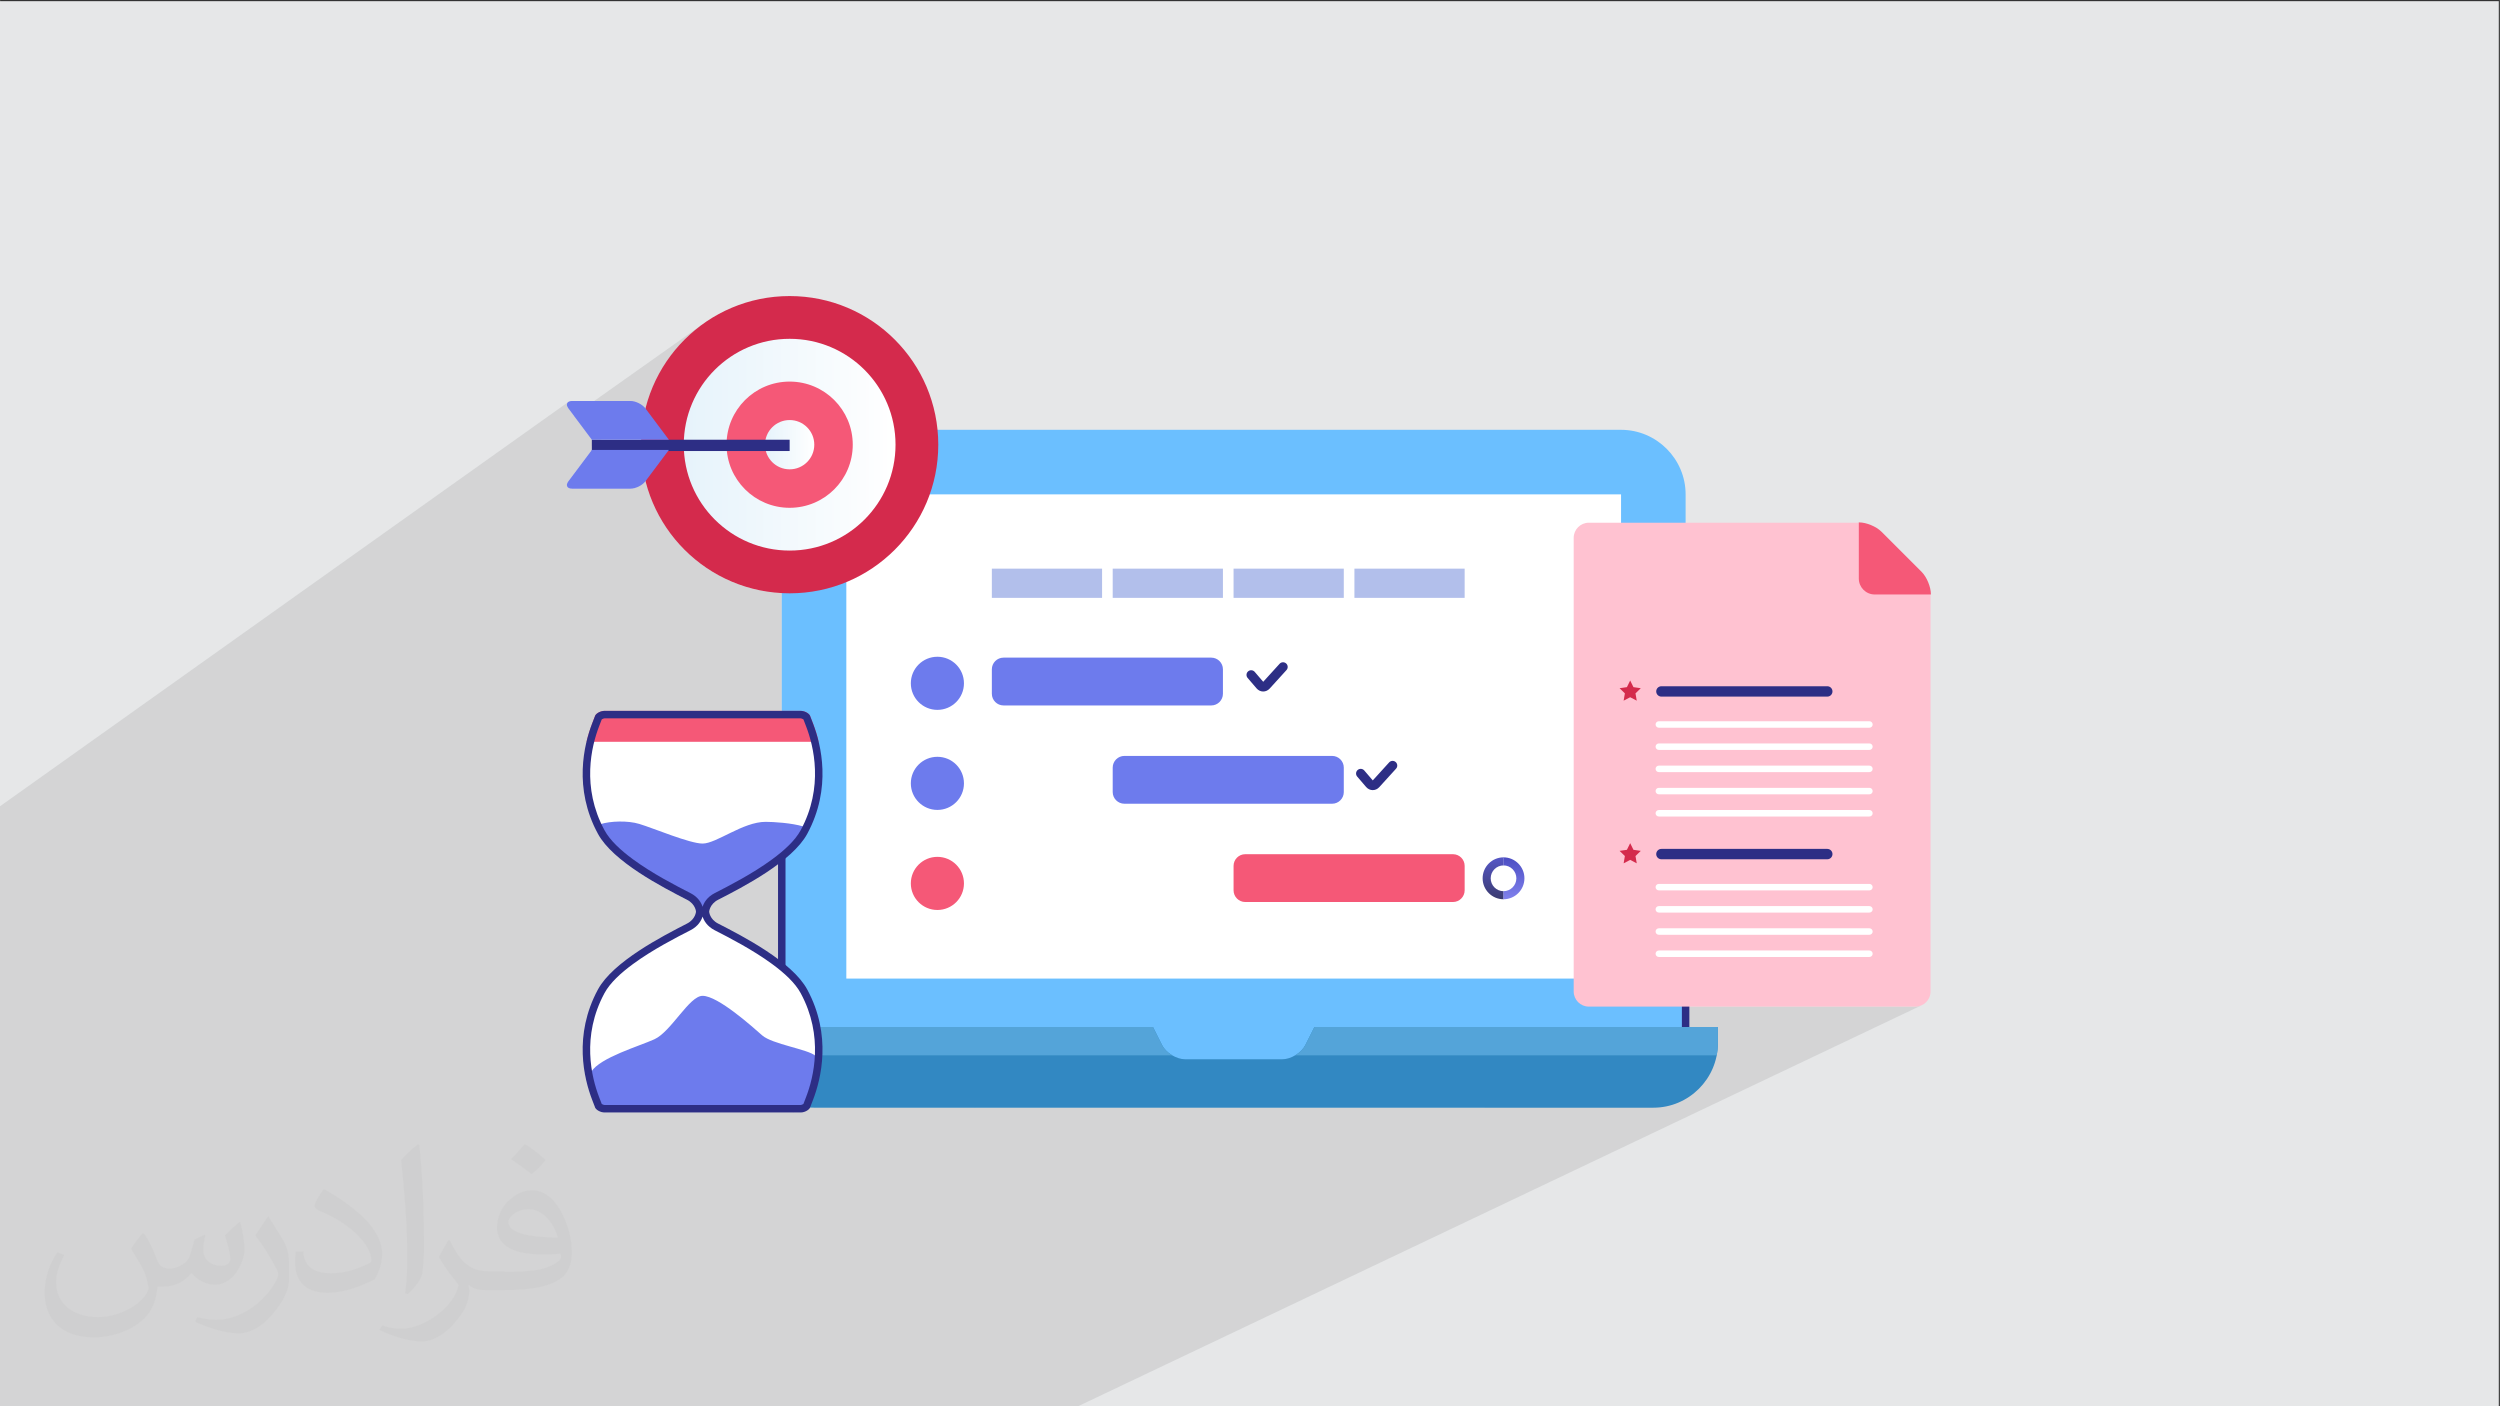 <?xml version="1.0" encoding="UTF-8"?>
<!DOCTYPE svg PUBLIC "-//W3C//DTD SVG 1.1//EN" "http://www.w3.org/Graphics/SVG/1.1/DTD/svg11.dtd">
<!-- Creator: CorelDRAW -->
<svg xmlns="http://www.w3.org/2000/svg" xml:space="preserve" width="3.703in" height="2.083in" version="1.1" style="shape-rendering:geometricPrecision; text-rendering:geometricPrecision; image-rendering:optimizeQuality; fill-rule:evenodd; clip-rule:evenodd"
viewBox="0 0 3703.33 2083.33"
 xmlns:xlink="http://www.w3.org/1999/xlink"
 xmlns:xodm="http://www.corel.com/coreldraw/odm/2003">
 <rect x="0" y="0" width="3703.33" height="2083.33" fill="#333333" stroke="none"/>
 <defs>
  <style type="text/css">
   <![CDATA[
    .fil4 {fill:#2D2E85}
    .fil18 {fill:#6D7BED}
    .fil19 {fill:#B2BFEB}
    .fil8 {fill:#D42A4C}
    .fil0 {fill:#E6E7E8}
    .fil10 {fill:#F55877}
    .fil5 {fill:white}
    .fil16 {fill:#2D2E85;fill-rule:nonzero}
    .fil6 {fill:#3288C2;fill-rule:nonzero}
    .fil7 {fill:#54A4D9;fill-rule:nonzero}
    .fil3 {fill:#6BBFFF;fill-rule:nonzero}
    .fil12 {fill:#6D7BED;fill-rule:nonzero}
    .fil15 {fill:#D42A4C;fill-rule:nonzero}
    .fil14 {fill:#F55877;fill-rule:nonzero}
    .fil13 {fill:#FFC2D1;fill-rule:nonzero}
    .fil17 {fill:white;fill-rule:nonzero}
    .fil2 {fill:#373435;fill-opacity:0.031}
    .fil1 {fill:#373435;fill-opacity:0.102}
    .fil21 {fill:url(#id0)}
    .fil9 {fill:url(#id1)}
    .fil11 {fill:url(#id2)}
    .fil20 {fill:url(#id3)}
   ]]>
  </style>
  <linearGradient id="id0" gradientUnits="userSpaceOnUse" x1="2242.68" y1="1270.66" x2="2242.68" y2="1330.83">
   <stop offset="0" style="stop-opacity:1; stop-color:#4C4EC3"/>
   <stop offset="1" style="stop-opacity:1; stop-color:#7F80EC"/>
  </linearGradient>
  <linearGradient id="id1" gradientUnits="userSpaceOnUse" x1="1326.54" y1="658.78" x2="1012.83" y2="658.78">
   <stop offset="0" style="stop-opacity:1; stop-color:white"/>
   <stop offset="1" style="stop-opacity:1; stop-color:#E6F3FB"/>
  </linearGradient>
  <linearGradient id="id2" gradientUnits="userSpaceOnUse" xlink:href="#id1" x1="1206.19" y1="658.78" x2="1133.17" y2="658.78">
  </linearGradient>
  <linearGradient id="id3" gradientUnits="userSpaceOnUse" x1="2211.81" y1="1270.98" x2="2211.81" y2="1329.87">
   <stop offset="0" style="stop-opacity:1; stop-color:#5556C5"/>
   <stop offset="1" style="stop-opacity:1; stop-color:#3C3C73"/>
  </linearGradient>
 </defs>
 <g id="Layer_x0020_1">
  <polygon class="fil0" points="-1.67,1.74 3701.66,1.74 3701.66,2084.93 -1.67,2084.93 "/>
  <polygon class="fil1" points="2753.58,774.52 1174.79,1648.08 1185.88,1648.08 1186.87,1648.01 1199.91,1640.8 1200.65,1640.85 1201.39,1640.88 1202.13,1640.91 1202.87,1640.94 1203.61,1640.96 1204.35,1640.97 1205.09,1640.98 1205.84,1640.98 1442.7,1640.98 2859.72,880.68 2860.35,880.68 1443.24,1640.98 2198.42,1640.98 2502.55,1491.23 2837.46,1491.23 2841.97,1490.78 2846.18,1489.47 1593.46,2084.93 1589.1,2084.93 1542.36,2084.93 1522.91,2084.93 1462.74,2084.93 1462.72,2084.93 1439.95,2084.93 1439.95,2084.93 1387.79,2084.93 1387.77,2084.93 1296.77,2084.93 401.7,2084.93 399.36,2084.93 396.06,2084.93 395.28,2084.93 133.06,2084.93 109.7,2084.93 86.86,2084.93 12.84,2084.93 -1.67,2084.93 -1.67,1995.52 -1.67,1978.98 -1.67,1976.45 -1.67,1974.86 -1.67,1972.92 -1.67,1972.34 -1.67,1970.55 -1.67,1948.31 -1.67,1790.75 -1.67,1780.86 -1.67,1657.61 -1.67,1657.26 -1.67,1656.55 -1.67,1656.2 -1.67,1655.86 -1.67,1654.49 -1.67,1654.16 -1.67,1654.08 -1.67,1653.82 -1.67,1653.49 -1.67,1653.17 -1.67,1652.84 -1.67,1652.52 -1.67,1652.19 -1.67,1651.87 -1.67,1651.24 -1.67,1650.93 -1.67,1650.62 -1.67,1650.31 -1.67,1650.02 -1.67,1650 -1.67,1649.7 -1.67,1649.4 -1.67,1649.11 -1.67,1648.81 -1.67,1648.52 -1.67,1648.22 -1.67,1647.93 -1.67,1647.65 -1.67,1647.52 -1.67,1647.36 -1.67,1647.08 -1.67,1646.8 -1.67,1646.52 -1.67,1646.33 -1.67,1646.25 -1.67,1645.98 -1.67,1645.7 -1.67,1645.44 -1.67,1645.18 -1.67,1645.17 -1.67,1644.91 -1.67,1644.65 -1.67,1644.39 -1.67,1644.13 -1.67,1644.07 -1.67,1643.87 -1.67,1643.62 -1.67,1643.37 -1.67,1643.12 -1.67,1643 -1.67,1642.87 -1.67,1642.63 -1.67,1642.39 -1.67,1642.15 -1.67,1641.98 -1.67,1641.91 -1.67,1641.68 -1.67,1641.45 -1.67,1641.22 -1.67,1640.99 -1.67,1633.02 -1.67,1632.92 -1.67,1632.74 -1.67,1632.66 -1.67,1632.58 -1.67,1632.5 -1.67,1632.43 -1.67,1632.37 -1.67,1632.3 -1.67,1632.25 -1.67,1632.24 -1.67,1632.19 -1.67,1632.15 -1.67,1632.11 -1.67,1632.1 -1.67,1632.06 -1.67,1632.04 -1.67,1632.03 -1.67,1632.02 -1.67,1632 -1.67,1631.98 -1.67,1631.97 -1.67,1631.96 -1.67,1631.94 -1.67,1631.94 -1.67,1631.93 -1.67,1631.91 -1.67,1631.91 -1.67,1631.9 -1.67,1631.89 -1.67,1631.89 -1.67,1631.89 -1.67,1631.88 -1.67,1631.87 -1.67,1631.87 -1.67,1631.87 -1.67,1631.29 -1.67,1371.5 -1.67,1370.22 -1.67,1366.66 -1.67,1313.72 -1.67,1300.39 -1.67,1280.71 -1.67,1275.54 -1.67,1267.24 -1.67,1218.46 -1.67,1204.19 -1.67,1195.52 841.17,595.91 840.13,597.26 839.67,598.91 839.8,600.78 840.54,602.86 841.93,605.08 849.75,615.53 1040.35,480.56 1033.21,485.98 1026.29,491.69 1019.61,497.66 1013.19,503.9 1007.02,510.39 1001.11,517.13 995.48,524.11 990.13,531.32 985.07,538.75 980.32,546.39 975.87,554.24 971.73,562.28 967.92,570.51 964.44,578.92 961.31,587.5 958.52,596.24 956.1,605.14 876.63,660.76 876.63,666.59 841.93,712.92 840.54,715.15 839.8,717.22 839.67,719.1 840.13,720.74 841.17,722.1 842.76,723.12 844.86,723.77 847.47,724 933.93,724 936.88,723.77 939.96,723.12 942.11,722.42 956.18,712.76 958.52,721.3 961.19,729.7 964.18,737.96 967.49,746.06 971.11,753.99 975.02,761.75 979.24,769.33 983.73,776.72 988.51,783.93 993.56,790.92 998.87,797.71 1004.43,804.28 1010.25,810.63 1016.3,816.75 1022.59,822.62 1029.11,828.25 1035.84,833.63 1042.79,838.74 1049.94,843.59 1057.28,848.15 1064.82,852.44 1072.54,856.43 1080.43,860.12 1088.48,863.51 1096.7,866.58 1105.06,869.33 1113.57,871.76 1122.22,873.84 1131,875.58 1139.89,876.97 1148.91,878 1158.02,878.67 1158.02,1053.09 881.33,1226.73 883,1230.18 885.62,1235.19 887.86,1239.06 890.39,1242.9 893.17,1246.71 896.21,1250.5 899.48,1254.25 902.97,1257.96 906.66,1261.65 910.54,1265.28 914.58,1268.87 918.78,1272.42 923.11,1275.91 927.57,1279.36 932.13,1282.74 936.79,1286.07 941.51,1289.35 946.3,1292.56 951.13,1295.69 955.98,1298.77 960.84,1301.77 965.7,1304.69 970.54,1307.54 975.34,1310.31 980.09,1313 984.76,1315.6 989.35,1318.12 993.85,1320.54 998.22,1322.87 1002.46,1325.1 1006.55,1327.24 1010.48,1329.27 1014.22,1331.2 1017.78,1333.02 1021.94,1335.62 1025.13,1338.48 1027.46,1341.41 1029.07,1344.22 1030.09,1346.72 1030.66,1348.75 1030.91,1350.1 1030.96,1350.59 1030.91,1351.08 1030.66,1352.43 1030.53,1352.9 1063.65,1333.02 1068.05,1330.76 1071.46,1329 1152.47,1280.39 1152.47,1420.79 865.81,1587.84 866.41,1591.35 867.3,1595.87 868.24,1600.24 869.25,1604.46 870.3,1608.53 871.4,1612.43 872.52,1616.15 873.65,1619.7 874.8,1623.07 875.94,1626.26 877.06,1629.25 881.66,1641.2 882.66,1642.59 883.98,1643.87 885.57,1645.04 887.37,1646.06 889.33,1646.9 891.38,1647.54 893.47,1647.94 895.55,1648.08 1173.82,1648.08 2753.58,773.89 "/>
  <path class="fil2" d="M214.02 1828.24c7,11 12,21 16,32 3,7 5,19 21,19 5,0 11,-1 17,-5 7,-3 12,-9 14,-17l6 -21 15 -7 1 1c-2,8 -3,16 -3,21 0,18 15,24 27,24 7,0 13,-4 13,-10 0,-8 -4,-23 -8,-35 7,-7 14,-14 22,-20l1 1c4,15 6,30 6,40 0,10 -4,20 -8,27 -7,14 -20,25 -36,25 -12,0 -25,-6 -34,-17l-1 0c-9,11 -22,20 -43,20l-7 0c-1,14 -4,24 -9,33 -13,25 -50,42 -85.01,42 -49,0 -73.01,-28 -73.01,-66 0,-23 8,-45 19,-60l10 4c-7,14 -12,27 -12,40 0,35 29,52 62,52 31,0 68.01,-19 75.01,-42 -3,-25 -12,-36 -26,-59 4,-7 10,-15 17,-23l1 0 0 0 0 0 0 0 2 1 0 0 0 0 0 0 0 0 0 0 0 0 0 0 0 0 0 0 0 0 0 0 0 0 0 0 0 0 0.02 -0.01zm564.05 -133.01c10,6 20,14 30,23 -6,8 -12,15 -21,21 -10,-8 -20,-15 -30,-22 7,-8 14,-15 20,-22l0 0 0 0 0 0 1 0 0 0 0 0 0 -0zm5 96.01c-17,0 -30,11 -30,19 0,17 33,23 73.01,23 -5,-20 -22,-42 -43,-42l0 0zm-37 93.01c22,0 41,-1 55,-4 16,-4 30,-12 30,-18 0,-2 0,-3 -1,-5 -9,1 -19,1 -29,1 -29,0 -52,-7 -61,-23 -2,-5 -4,-10 -4,-16 0,-16 7,-32 19,-42 10,-9 21,-14 33,-14 20,0 37,16 48,42 6,14 11,30 11,51 0,14 -4,25 -12,34 -16,15 -45,21 -90.01,21l-20 0 0 0 -5 0c-11,0 -19,-2 -25,-7l-1 0c0,3 1,5 1,7 0,10 -3,23 -10,33 -20,30 -42,43 -60,43 -19,0 -42,-7 -63,-17l4 -7c7,3 16,5 29,5 34,0 78.01,-33 84.01,-64 -1,-3 -4,-6 -7,-10 -10,-12 -16,-22 -22,-32 5,-10 10,-18 14,-25l2 0c14,29 28,46 57,46l5 0 0 0 21 0 0 0 0 0 0 0 -3 1 0 0 0 0 -0 -0zm-146.01 31c2,-14 3,-29 3,-43l0 -21c0,-39 -5,-96.01 -9,-133.01 7,-8 17,-17 25,-23l2 1c5,47 7,101.01 7,151.01 0,13 -1,26 -2,35 -1,12 -8,21 -22,35l-3 -1 0 0 0 0 0 0 -1 -1 0 0 0 0 -0 0zm-151.02 -62.01c1,18 10,33 41,33 20,0 36,-5 55,-14 3,-1 5,-3 5,-5 0,-12 -9,-27 -24,-41 -14,-13 -34,-25 -52,-32 -6,-3 -8,-5 -8,-8 0,-5 7,-16 13,-24l2 0c20,11 43,27 60,44 15,16 25,33 25,51 0,13 -4,26 -11,38 -22,11 -46,20 -70.01,20 -29,0 -48,-14 -48,-45 0,-3 0,-9 1,-16l10 0 0 0 0 0 0 0 1 -1 0 0 0 0 0 0 0 0zm-52 -52l18 29c7,11 13,22 13,41l0 24c0,19 -12,39 -32,60 -15,14 -29,20 -42,20 -19,0 -40,-6 -65,-17l3 -7c8,2 17,4 28,4 36,0 72.01,-26 89.01,-58 2,-4 3,-7 3,-9 0,-4 -2,-8 -4,-11 -9,-17 -19,-33 -30,-47 6,-9 12,-18 18,-27l1 0 0 -2 0 0 0 0 0 0 0 -0z"/>
  <g id="_1680356225520">
   <path class="fil3" d="M2497 732.37l0 789.06 -484.19 71.74 -364.64 0 -490.16 -71.74 0 -789.05c0,-52.6 43.04,-95.64 95.63,-95.64l1147.71 -0c52.62,0 95.65,43.04 95.65,95.64l0 0z"/>
   <path class="fil4" d="M1163.57 1521.43l0 -430.39c0,-3.06 -2.48,-5.55 -5.55,-5.55 -3.07,0 -5.55,2.49 -5.55,5.55l0 430.39c0,3.07 2.48,5.55 5.55,5.55 3.06,0 5.55,-2.48 5.55,-5.55z"/>
   <path class="fil4" d="M2491.46 976.31l0 180.9c0,3.07 2.48,5.55 5.55,5.55 3.07,0 5.55,-2.48 5.55,-5.55l0 -180.9c0,-3.07 -2.48,-5.55 -5.55,-5.55 -3.07,0 -5.55,2.48 -5.55,5.55l0 0z"/>
   <path class="fil4" d="M2491.46 1487.35l0 34.07c0,3.07 2.48,5.55 5.55,5.55 3.07,0 5.55,-2.48 5.55,-5.55l0 -34.07c0,-3.06 -2.48,-5.55 -5.55,-5.55 -3.07,0 -5.55,2.49 -5.55,5.55z"/>
   <polygon class="fil5" points="1253.65,1449.69 2401.35,1449.69 2401.35,732.37 1253.65,732.37 "/>
   <path class="fil6" d="M2544.81 1521.43l0 23.91c0,52.61 -43.01,95.65 -95.62,95.65l-1243.35 0.01c-52.61,0 -95.65,-43.04 -95.65,-95.65l0 -23.91 597.77 0 13.28 26.41c5.83,11.86 21.39,21.41 34.54,21.41l143.46 0c13.15,0 28.7,-9.55 34.55,-21.41l13.28 -26.41 597.76 0 -0.02 0z"/>
   <path class="fil7" d="M1918.49 1563.44c6.59,-3.9 12.26,-9.44 15.3,-15.61l13.29 -26.41 597.74 0 0 23.91c0,6.19 -0.58,12.24 -1.71,18.11l-624.61 0zm-806.56 0c-1.14,-5.87 -1.73,-11.93 -1.73,-18.11l0 -23.91 597.77 0 13.28 26.41c3.03,6.17 8.7,11.71 15.29,15.61l-624.61 0z"/>
   <path class="fil8" d="M1169.68 438.59c121.61,0 220.19,98.58 220.19,220.19 0,121.61 -98.58,220.19 -220.19,220.19 -121.61,0 -220.19,-98.58 -220.19,-220.19 0,-121.61 98.58,-220.19 220.19,-220.19z"/>
   <path class="fil9" d="M1169.69 501.93c86.62,0 156.85,70.22 156.85,156.85 0,86.63 -70.22,156.85 -156.85,156.85 -86.63,0 -156.85,-70.22 -156.85,-156.85 0,-86.63 70.22,-156.85 156.85,-156.85z"/>
   <path class="fil10" d="M1169.68 565.29c51.63,0 93.5,41.86 93.5,93.5 0,51.63 -41.86,93.49 -93.5,93.49 -51.63,0 -93.49,-41.86 -93.49,-93.49 0,-51.64 41.86,-93.5 93.49,-93.5z"/>
   <path class="fil11" d="M1169.68 622.27c20.17,0 36.51,16.35 36.51,36.51 0,20.16 -16.34,36.51 -36.51,36.51 -20.17,0 -36.51,-16.35 -36.51,-36.51 0,-20.17 16.34,-36.51 36.51,-36.51z"/>
   <polygon class="fil4" points="876.63,668.17 1169.68,668.17 1169.68,651.42 876.63,651.42 "/>
   <path class="fil12" d="M876.63 651.42l-34.71 -46.34c-4.56,-6.09 -2.06,-11.07 5.55,-11.07l86.46 0c7.61,0 17.56,4.98 22.13,11.07l34.7 46.34 -114.12 0z"/>
   <path class="fil12" d="M876.63 666.59l-34.71 46.33c-4.56,6.1 -2.06,11.08 5.55,11.08l86.46 0c7.61,0 17.56,-4.98 22.13,-11.08l34.7 -46.33 -114.12 0z"/>
   <path class="fil13" d="M2353.61 1491.23c-12.37,0 -22.42,-10.06 -22.42,-22.41l0 -672.04c0,-12.36 10.06,-22.42 22.42,-22.42l396.82 0c11.32,0 27.03,6.51 35.04,14.52l59.89 59.88c7.99,8.01 14.5,23.73 14.5,35.05l0 585c0,12.36 -10.04,22.41 -22.41,22.41l-483.85 0 0 0z"/>
   <path class="fil14" d="M2860.35 880.12l0 0.56 -83.23 0c-12.95,0 -23.54,-10.6 -23.54,-23.56l0 -83.23 0.54 0c10.57,0 25.31,6.11 32.78,13.57l59.89 59.89c7.46,7.47 13.56,22.21 13.56,32.77l0 0z"/>
   <polygon class="fil15" points="2414.88,1008.12 2419.72,1017.96 2430.59,1019.54 2422.75,1027.19 2424.6,1038 2414.88,1032.9 2405.17,1038 2407.02,1027.19 2399.17,1019.54 2410.03,1017.96 2414.88,1008.12 "/>
   <path class="fil16" d="M2706.9 1031.99l-245.76 0c-4.24,0 -7.69,-3.44 -7.69,-7.69 0,-4.24 3.45,-7.68 7.69,-7.68l245.76 0c4.24,0 7.67,3.44 7.67,7.68 0,4.25 -3.43,7.69 -7.67,7.69z"/>
   <path class="fil17" d="M2769.3 1078.07l-311.99 0c-2.66,0 -4.8,-2.15 -4.8,-4.8 0,-2.65 2.14,-4.8 4.8,-4.8l311.99 0c2.66,0 4.8,2.15 4.8,4.8 0,2.65 -2.14,4.8 -4.8,4.8l0 0z"/>
   <path class="fil17" d="M2769.3 1110.96l-311.99 0c-2.66,0 -4.8,-2.15 -4.8,-4.81 0,-2.65 2.14,-4.8 4.8,-4.8l311.99 0c2.66,0 4.8,2.15 4.8,4.8 0,2.65 -2.14,4.81 -4.8,4.81l0 0z"/>
   <path class="fil17" d="M2769.3 1143.83l-311.99 0c-2.66,0 -4.8,-2.15 -4.8,-4.8 0,-2.66 2.14,-4.8 4.8,-4.8l311.99 0c2.66,0 4.8,2.15 4.8,4.8 0,2.65 -2.14,4.8 -4.8,4.8l0 0z"/>
   <path class="fil17" d="M2769.3 1176.72l-311.99 0c-2.66,0 -4.8,-2.16 -4.8,-4.8 0,-2.65 2.14,-4.8 4.8,-4.8l311.99 0c2.66,0 4.8,2.15 4.8,4.8 0,2.65 -2.14,4.8 -4.8,4.8l0 0z"/>
   <path class="fil17" d="M2769.3 1209.6l-311.99 0c-2.66,0 -4.8,-2.15 -4.8,-4.8 0,-2.66 2.14,-4.8 4.8,-4.8l311.99 0c2.66,0 4.8,2.15 4.8,4.8 0,2.65 -2.14,4.8 -4.8,4.8l0 0z"/>
   <polygon class="fil15" points="2414.88,1249.09 2419.72,1258.93 2430.59,1260.5 2422.75,1268.16 2424.6,1278.96 2414.88,1273.86 2405.17,1278.96 2407.02,1268.16 2399.17,1260.5 2410.03,1258.93 2414.88,1249.09 "/>
   <path class="fil16" d="M2706.9 1272.96l-245.76 0c-4.24,0 -7.69,-3.44 -7.69,-7.68 0,-4.25 3.45,-7.69 7.69,-7.69l245.76 0c4.24,0 7.67,3.44 7.67,7.69 0,4.24 -3.43,7.68 -7.67,7.68z"/>
   <path class="fil17" d="M2769.3 1319.04l-311.99 0c-2.66,0 -4.8,-2.15 -4.8,-4.8 0,-2.65 2.14,-4.8 4.8,-4.8l311.99 0c2.66,0 4.8,2.15 4.8,4.8 0,2.65 -2.14,4.8 -4.8,4.8l0 0z"/>
   <path class="fil17" d="M2769.3 1351.92l-311.99 0c-2.66,0 -4.8,-2.15 -4.8,-4.8 0,-2.65 2.14,-4.8 4.8,-4.8l311.99 0c2.66,0 4.8,2.15 4.8,4.8 0,2.65 -2.14,4.8 -4.8,4.8l0 0z"/>
   <path class="fil17" d="M2769.3 1384.81l-311.99 0c-2.66,0 -4.8,-2.15 -4.8,-4.81 0,-2.64 2.14,-4.8 4.8,-4.8l311.99 0c2.66,0 4.8,2.15 4.8,4.8 0,2.65 -2.14,4.81 -4.8,4.81l0 0z"/>
   <path class="fil17" d="M2769.3 1417.69l-311.99 0c-2.66,0 -4.8,-2.15 -4.8,-4.8 0,-2.66 2.14,-4.8 4.8,-4.8l311.99 0c2.66,0 4.8,2.15 4.8,4.8 0,2.65 -2.14,4.8 -4.8,4.8l0 0z"/>
   <path class="fil17" d="M895.55 1638.16c-1.98,0 -4.22,-1.07 -5.13,-1.83l-4.1 -10.65c-11.77,-30.56 -26.36,-91.34 8.03,-154.98 21.04,-38.92 93.25,-75.93 127.95,-93.72 12.82,-6.57 17.49,-17.7 18.41,-24.29 0.93,6.59 5.59,17.72 18.41,24.29 34.7,17.79 106.91,54.8 127.95,93.72 34.4,63.64 19.8,124.42 8.03,154.98l-4.1 10.65c-0.91,0.75 -3.15,1.83 -5.12,1.83l-290.33 0 0 0z"/>
   <path class="fil17" d="M1040.71 1348.47c-0.92,-6.57 -5.59,-17.71 -18.41,-24.29 -34.7,-17.78 -106.91,-54.79 -127.95,-93.71 -34.39,-63.64 -19.8,-124.41 -8.03,-154.98l4.1 -10.65c0.91,-0.76 3.15,-1.83 5.13,-1.83l290.33 0c1.97,0 4.22,1.07 5.13,1.83l4.1 10.65c11.76,30.56 26.36,91.33 -8.03,154.98 -21.04,38.92 -93.25,75.93 -127.95,93.71 -12.82,6.58 -17.49,17.71 -18.41,24.29z"/>
   <path class="fil12" d="M1207.52 1563.85c-10.66,-9.34 -63.76,-17.07 -78.38,-29.89 -14.63,-12.81 -65.49,-58.7 -88.44,-58.7 -19.72,0 -46.52,53.03 -71.33,64.33 -23.04,10.49 -80.24,26.98 -93.57,48.1 2.65,15.18 6.72,28.16 10.5,37.99l4.1 10.65c0.91,0.76 3.15,1.83 5.13,1.83l290.33 0c1.97,0 4.21,-1.07 5.13,-1.83l4.1 -10.65c5.61,-14.6 11.87,-36.09 13.13,-61.48 -0.44,-0.24 -0.71,-0.36 -0.71,-0.36l0 0z"/>
   <path class="fil12" d="M1134.11 1217.5c-33.74,0 -72.77,32.18 -93.39,32.18 -19.06,0 -71.99,-22.5 -93.82,-29.11 -17.12,-5.19 -42.97,-4.29 -57.33,0.33 1.48,3.18 3.06,6.37 4.79,9.57 21.04,38.92 93.25,75.93 127.95,93.71 12.82,6.58 17.49,17.71 18.41,24.29 0.93,-6.57 5.59,-17.71 18.41,-24.29 34.7,-17.78 106.92,-54.79 127.95,-93.71 1.09,-2.02 2.13,-4.03 3.11,-6.03 -17.52,-5.33 -44.52,-6.94 -56.08,-6.94l0 0z"/>
   <path class="fil14" d="M1212.7 1098.91c-2.52,-10.59 -5.56,-19.73 -8.33,-26.97l-4.61 -11.96c-2.19,-3.78 -8.42,-6.87 -13.87,-6.87l-290.35 0c-5.46,0 -11.69,3.09 -13.88,6.87l-4.6 11.96c-2.78,7.24 -5.82,16.38 -8.33,26.97l343.97 0 0 0z"/>
   <path class="fil4" d="M1190.08 1065.7c-0.79,-0.43 -2.91,-1.51 -4.2,-1.51l-290.33 0c-1.3,0 -3.41,1.08 -4.2,1.51l-3.93 10.21c-11.2,29.11 -26.55,90.14 7.97,154 8.28,15.32 24.26,29.89 42.39,43.21 28.88,21.2 63.39,38.92 85.06,50.01 11.32,5.81 15.98,14.32 17.88,20.19 1.91,-5.87 6.56,-14.37 17.88,-20.19 21.67,-11.1 56.18,-28.81 85.05,-50.01 18.14,-13.32 34.12,-27.89 42.4,-43.21 34.52,-63.86 19.17,-124.89 7.97,-154l-3.93 -10.21 0 0zm-149.37 292.15c-1.91,5.87 -6.56,14.39 -17.88,20.19 -21.67,11.1 -56.18,28.81 -85.06,50.01 -18.14,13.31 -34.11,27.89 -42.39,43.22 -34.51,63.86 -19.17,124.9 -7.97,154l3.93 10.21c0.79,0.43 2.91,1.51 4.2,1.51l290.33 0c1.3,0 3.41,-1.08 4.2,-1.51l3.93 -10.21c11.21,-29.1 26.55,-90.14 -7.97,-153.99 -8.28,-15.32 -24.26,-29.91 -42.4,-43.22 -28.87,-21.2 -63.39,-38.91 -85.05,-50.01 -11.32,-5.81 -15.97,-14.32 -17.88,-20.19zm9.75 -7.26c0,0 0.65,-11.14 13.19,-17.57 36.75,-18.84 109.79,-56.46 132.15,-97.83 36.59,-67.71 20.44,-132.4 8.57,-163.26l-4.61 -11.96c-2.18,-3.78 -8.42,-6.87 -13.88,-6.87l-290.33 0c-5.46,0 -11.7,3.1 -13.89,6.87l-4.6 11.96c-11.88,30.86 -28.03,95.55 8.56,163.26 22.36,41.37 95.39,78.99 132.15,97.83 12.54,6.43 13.18,17.57 13.18,17.57 0,0 -0.64,11.14 -13.18,17.57 -36.76,18.84 -109.8,56.46 -132.15,97.83 -36.59,67.71 -20.44,132.41 -8.56,163.26l4.6 11.96c2.19,3.78 8.43,6.87 13.89,6.87l290.33 0c5.46,0 11.7,-3.09 13.88,-6.87l4.61 -11.96c11.87,-30.85 28.02,-95.55 -8.57,-163.26 -22.36,-41.37 -95.39,-78.99 -132.15,-97.83 -12.54,-6.43 -13.19,-17.57 -13.19,-17.57l0 0z"/>
   <path class="fil18" d="M1388.56 972.93c21.74,0 39.35,17.61 39.35,39.35 0,21.74 -17.61,39.35 -39.35,39.35 -21.73,0 -39.35,-17.62 -39.35,-39.35 0,-21.74 17.62,-39.35 39.35,-39.35z"/>
   <path class="fil18" d="M1388.56 1121.15c21.74,0 39.35,17.61 39.35,39.35 0,21.74 -17.61,39.35 -39.35,39.35 -21.73,0 -39.35,-17.62 -39.35,-39.35 0,-21.74 17.62,-39.35 39.35,-39.35z"/>
   <path class="fil10" d="M1388.56 1269.37c21.74,0 39.35,17.62 39.35,39.36 0,21.73 -17.61,39.35 -39.35,39.35 -21.73,0 -39.35,-17.62 -39.35,-39.35 0,-21.74 17.62,-39.36 39.35,-39.36z"/>
   <polygon class="fil19" points="1469.23,885.7 1632.53,885.7 1632.53,842.41 1469.23,842.41 "/>
   <polygon class="fil19" points="1648.27,885.7 1811.57,885.7 1811.57,842.41 1648.27,842.41 "/>
   <polygon class="fil19" points="1827.31,885.7 1990.61,885.7 1990.61,842.41 1827.31,842.41 "/>
   <polygon class="fil19" points="2006.36,885.7 2169.66,885.7 2169.66,842.41 2006.36,842.41 "/>
   <path class="fil12" d="M1811.57 1027.78c0,9.52 -7.78,17.29 -17.28,17.29l-307.77 0c-9.51,0 -17.29,-7.78 -17.29,-17.29l0 -36.26c0,-9.5 7.78,-17.28 17.29,-17.28l307.77 0c9.5,0 17.28,7.78 17.28,17.28l0 36.26z"/>
   <path class="fil12" d="M1990.62 1173.39c0,9.51 -7.78,17.28 -17.29,17.28l-307.78 0c-9.5,0 -17.28,-7.77 -17.28,-17.28l0 -36.26c0,-9.51 7.78,-17.28 17.28,-17.28l307.78 0c9.51,0 17.28,7.77 17.28,17.28l0 36.26 0.01 0z"/>
   <path class="fil14" d="M2169.66 1318.99c0,9.51 -7.78,17.28 -17.28,17.28l-307.77 0c-9.51,0 -17.29,-7.78 -17.29,-17.28l0 -36.27c0,-9.51 7.78,-17.28 17.29,-17.28l307.77 0c9.51,0 17.28,7.78 17.28,17.28l0 36.27z"/>
   <path class="fil4" d="M1871.24 1010.03l24.24 -26.66c2.56,-2.83 6.94,-3.04 9.77,-0.47 2.82,2.57 3.03,6.94 0.46,9.77l-24.85 27.35c-5.46,6 -14.24,5.87 -19.52,-0.29l-13.2 -15.41c-2.49,-2.9 -2.15,-7.26 0.74,-9.75 2.89,-2.48 7.27,-2.14 9.75,0.75l12.61 14.71 0 0z"/>
   <path class="fil4" d="M2033.56 1156.12l24.24 -26.67c2.57,-2.83 6.94,-3.03 9.76,-0.46 2.83,2.57 3.04,6.94 0.47,9.76l-24.85 27.35c-5.46,6 -14.24,5.87 -19.53,-0.28l-13.2 -15.41c-2.49,-2.9 -2.15,-7.27 0.75,-9.75 2.9,-2.49 7.26,-2.15 9.75,0.75l12.61 14.72 -0.01 -0.01z"/>
   <path class="fil20" d="M2227.34 1320.26c-10.55,0 -19.11,-8.57 -19.11,-19.11 0,-10.55 8.57,-19.12 19.11,-19.12l0 -11.94c-17.14,0 -31.05,13.93 -31.05,31.06 0,17.14 13.91,31.06 31.05,31.06l0 -11.94z"/>
   <path class="fil21" d="M2227.15 1320.26c10.55,0 19.12,-8.57 19.12,-19.11 0,-10.55 -8.57,-19.12 -19.12,-19.12l0 -11.94c17.15,0 31.06,13.93 31.06,31.06 0,17.14 -13.91,31.06 -31.06,31.06l0 -11.94z"/>
  </g>
 </g>
</svg>
